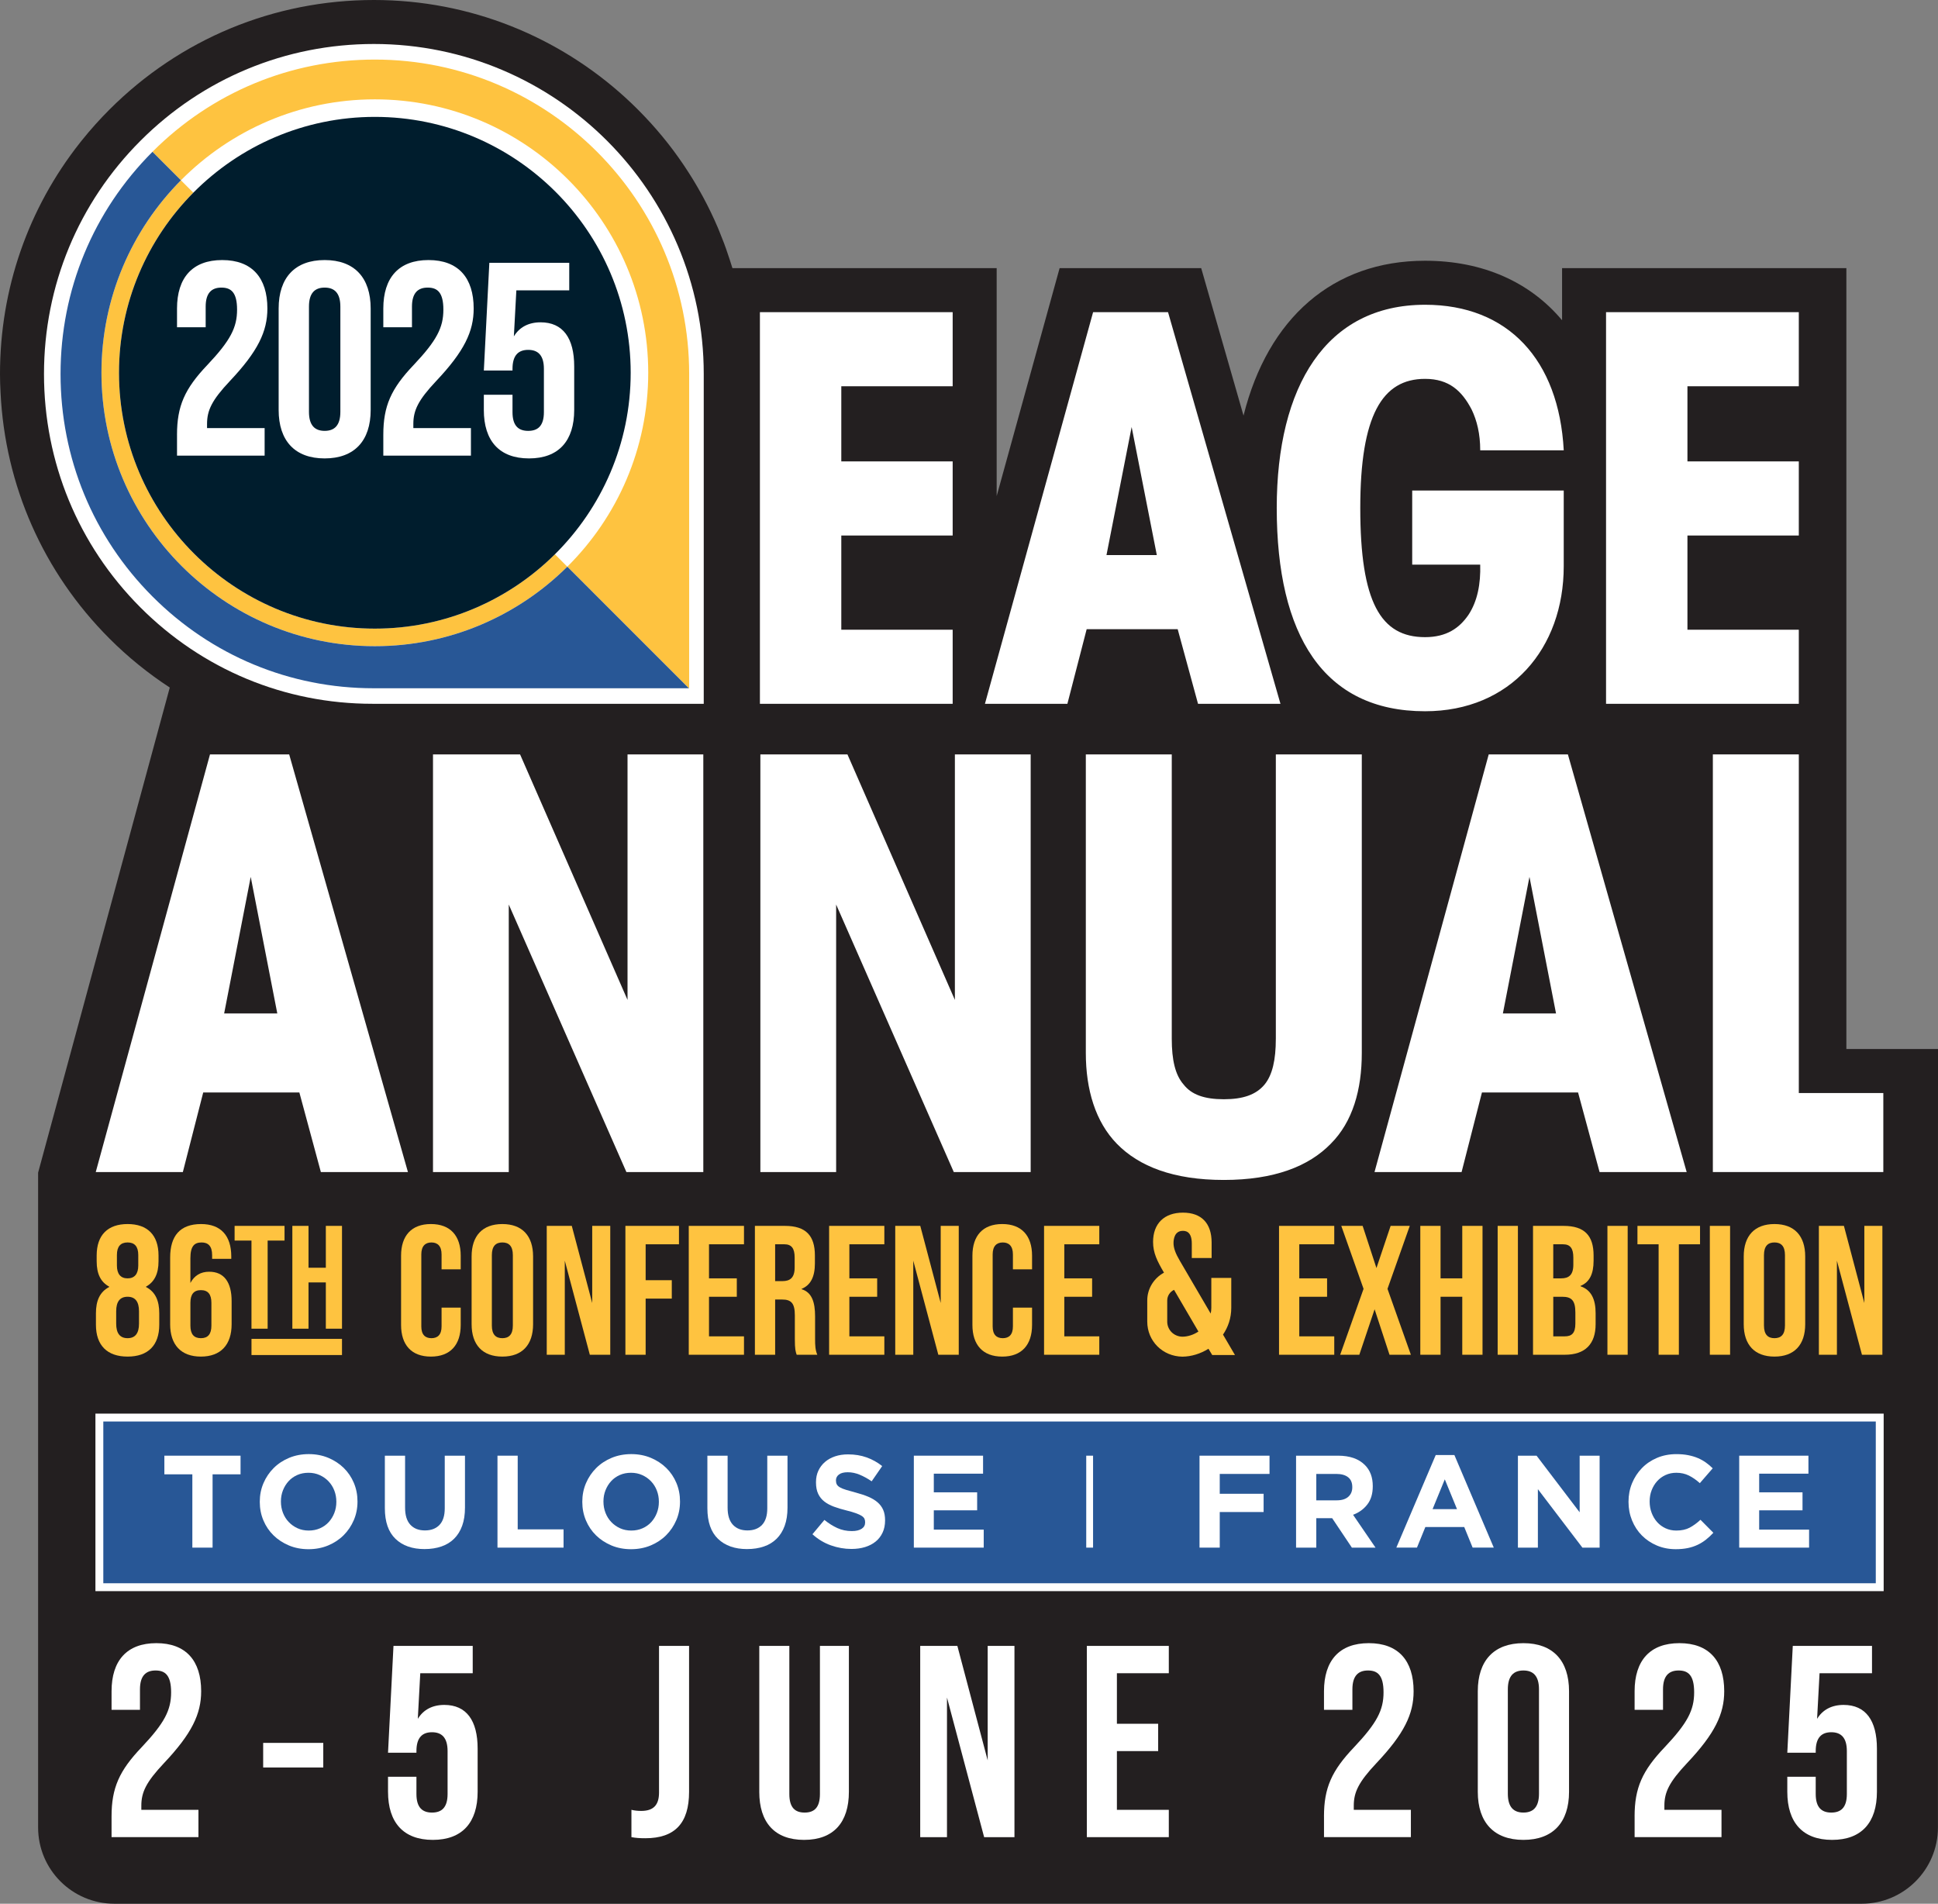 <?xml version="1.0" encoding="UTF-8"?>
<svg xmlns="http://www.w3.org/2000/svg" version="1.1" viewBox="0 0 184.439 181.167">
  <rect x="0" y="0" width="184.439" height="181.167" fill="#808080" stroke="none"/>
  <defs>
    <style>
      .cls-1 {
        stroke: #fff;
        stroke-miterlimit: 10;
        stroke-width: .75px;
      }

      .cls-1, .cls-2 {
        fill: #285796;
      }

      .cls-3 {
        fill: #001d2d;
      }

      .cls-3, .cls-4, .cls-5, .cls-2, .cls-6 {
        stroke-width: 0px;
      }

      .cls-7, .cls-4 {
        mix-blend-mode: multiply;
      }

      .cls-4 {
        fill: #231f20;
      }

      .cls-8 {
        isolation: isolate;
      }

      .cls-5 {
        fill: #fff;
      }

      .cls-6 {
        fill: #fec340;
      }
    </style>
  </defs>
  <g class="cls-8">
    <g id="Layer_1" data-name="Layer 1">
      <g class="cls-7">
        <path class="cls-4" d="M175.719,99.83V25.519h-27.058v4.956c-3.039-3.622-7.519-5.661-13.04-5.661-8.783,0-14.959,5.476-17.275,14.735l-4.028-14.031h-13.475l-5.99,21.689v-21.689h-25.148c-.03-.103-.066-.203-.097-.305-.052-.169-.106-.336-.16-.504-.114-.355-.233-.707-.358-1.058-.06-.168-.12-.336-.183-.503-.14-.373-.286-.742-.438-1.109-.053-.129-.104-.259-.158-.387-.425-.996-.895-1.968-1.406-2.915-.061-.113-.126-.225-.188-.338-.2-.361-.405-.719-.618-1.073-.076-.126-.153-.251-.23-.377-.217-.352-.44-.699-.669-1.042-.069-.103-.137-.208-.207-.31-.289-.424-.586-.843-.892-1.254-.009-.013-.018-.026-.028-.038-.667-.892-1.377-1.749-2.123-2.574-.046-.051-.094-.101-.14-.152-.328-.359-.664-.71-1.006-1.055-.051-.052-.102-.103-.154-.155-.374-.372-.756-.737-1.146-1.093-.008-.007-.015-.014-.023-.021C53.161,3.511,44.776,0,35.582,0c-9.503,0-18.438,3.701-25.159,10.421-.937.936-1.814,1.916-2.631,2.934l-.171.214C2.68,19.818,0,27.495,0,35.583c-0.0.595.018,1.187.052,1.775.427,8.841,4.061,17.089,10.34,23.386,1.776,1.781,3.71,3.343,5.765,4.686L3.627,111.595v62.314c0,4.008,3.25,7.258,7.258,7.258h166.29c4.009,0,7.258-3.25,7.258-7.258l.006-74.079h-8.721Z"/>
      </g>
      <path class="cls-5" d="M13.351,57.794c-5.911-5.927-9.165-13.817-9.164-22.211,0-8.387,3.265-16.271,9.196-22.201,5.93-5.93,13.814-9.196,22.198-9.196,17.311,0,31.394,14.085,31.394,31.396v31.394h-31.529c-8.345,0-16.191-3.261-22.096-9.184Z"/>
      <path class="cls-6" d="M53.41,53.346l-.599-.599c-4.403,4.369-10.459,7.073-17.136,7.073-13.427,0-24.349-10.922-24.349-24.349,0-6.677,2.704-12.733,7.072-17.137l-.599-.597-.58-.58c-4.672,4.706-7.563,11.178-7.563,18.315,0,14.347,11.672,26.02,26.019,26.02,7.137,0,13.61-2.892,18.317-7.562l-.582-.583Z"/>
      <path class="cls-6" d="M17.218,17.155c4.718-4.753,11.248-7.701,18.456-7.701,14.346,0,26.018,11.671,26.018,26.018,0,7.21-2.949,13.739-7.7,18.456l11.568,11.569h.028v-29.913c0-16.495-13.419-29.915-29.913-29.915-7.989,0-15.5,3.112-21.151,8.762-.005.005-.009.01-.014.014l2.67,2.672.038.038Z"/>
      <path class="cls-3" d="M52.811,52.748c4.451-4.414,7.211-10.527,7.211-17.275,0-13.426-10.922-24.35-24.347-24.35-6.749,0-12.861,2.763-17.275,7.213v.001c-4.369,4.402-7.075,10.458-7.075,17.136,0,13.426,10.924,24.349,24.35,24.349,6.677,0,12.732-2.705,17.136-7.074"/>
      <path class="cls-2" d="M65.56,65.497l-11.568-11.569c-0.0 0-0.0 0-0.0.001l-0-0c-4.705,4.67-11.178,7.565-18.317,7.565-14.347,0-26.019-11.672-26.019-26.021,0-7.137,2.891-13.611,7.563-18.317l-2.708-2.709c-5.641,5.648-8.748,13.153-8.748,21.138-.001,8,3.1,15.515,8.731,21.163,5.625,5.643,13.102,8.75,21.052,8.75h30.014Z"/>
      <g>
        <rect class="cls-1" x="9.457" y="134.901" width="169.436" height="16.144"/>
        <polygon class="cls-5" points="18.306 147.279 20.231 147.279 20.231 140.303 22.893 140.303 22.893 138.529 15.643 138.529 15.643 140.303 18.306 140.303 18.306 147.279"/>
        <path class="cls-5" d="M26.029,146.11c.413.404.902.725,1.469.963.566.237,1.188.356,1.862.356.675,0,1.298-.119,1.869-.356.57-.238,1.062-.562,1.475-.975.413-.413.735-.892.969-1.438s.35-1.131.35-1.756v-.025c0-.625-.115-1.21-.344-1.756s-.55-1.021-.962-1.425-.902-.725-1.469-.963c-.567-.237-1.188-.356-1.862-.356-.675,0-1.298.119-1.869.356-.571.238-1.062.562-1.475.975-.413.413-.736.892-.969,1.438-.233.546-.35,1.131-.35,1.756v.025c0,.625.114,1.21.344,1.756.229.546.55,1.021.962,1.425ZM26.735,142.879c0-.375.064-.727.194-1.056s.308-.619.538-.869c.229-.25.504-.445.825-.587.32-.142.677-.212,1.068-.212.383,0,.738.073,1.062.219.325.146.606.344.844.594.238.25.421.542.55.875.129.334.194.688.194,1.062v.025c0,.375-.065.727-.194,1.056-.129.33-.309.619-.538.869-.229.25-.506.446-.831.587-.325.142-.68.212-1.062.212-.392,0-.748-.073-1.069-.219-.321-.146-.6-.344-.837-.594-.238-.25-.421-.541-.55-.875-.129-.333-.194-.688-.194-1.062v-.025Z"/>
        <path class="cls-5" d="M40.415,147.416c.583,0,1.112-.082,1.587-.244.475-.162.879-.408,1.212-.737.333-.329.589-.739.769-1.231.179-.491.269-1.07.269-1.737v-4.938h-1.925v5.013c0,.7-.167,1.225-.5,1.575-.333.35-.796.525-1.387.525-.592,0-1.054-.181-1.388-.543-.334-.363-.5-.902-.5-1.619v-4.95h-1.925v5c0,1.292.337,2.263,1.012,2.913.675.65,1.6.975,2.775.975Z"/>
        <polygon class="cls-5" points="53.633 145.541 49.27 145.541 49.27 138.529 47.345 138.529 47.345 147.279 53.633 147.279 53.633 145.541"/>
        <path class="cls-5" d="M56.723,146.11c.413.404.902.725,1.469.963.566.237,1.188.356,1.862.356.675,0,1.298-.119,1.869-.356.57-.238,1.062-.562,1.475-.975.413-.413.735-.892.969-1.438s.35-1.131.35-1.756v-.025c0-.625-.115-1.21-.344-1.756s-.55-1.021-.962-1.425-.902-.725-1.469-.963c-.567-.237-1.188-.356-1.862-.356-.675,0-1.298.119-1.869.356-.571.238-1.062.562-1.475.975-.413.413-.736.892-.969,1.438-.233.546-.35,1.131-.35,1.756v.025c0,.625.114,1.21.344,1.756.229.546.55,1.021.962,1.425ZM57.43,142.879c0-.375.064-.727.194-1.056s.308-.619.538-.869c.229-.25.504-.445.825-.587.32-.142.677-.212,1.068-.212.383,0,.738.073,1.062.219.325.146.606.344.844.594.238.25.421.542.55.875.129.334.194.688.194,1.062v.025c0,.375-.065.727-.194,1.056-.129.33-.309.619-.538.869-.229.25-.506.446-.831.587-.325.142-.68.212-1.062.212-.392,0-.748-.073-1.069-.219-.321-.146-.6-.344-.837-.594-.238-.25-.421-.541-.55-.875-.129-.333-.194-.688-.194-1.062v-.025Z"/>
        <path class="cls-5" d="M71.11,147.416c.583,0,1.112-.082,1.587-.244.475-.162.879-.408,1.212-.737.333-.329.589-.739.769-1.231.179-.491.269-1.07.269-1.737v-4.938h-1.925v5.013c0,.7-.167,1.225-.5,1.575-.333.35-.796.525-1.387.525-.592,0-1.054-.181-1.388-.543-.334-.363-.5-.902-.5-1.619v-4.95h-1.925v5c0,1.292.337,2.263,1.012,2.913.675.65,1.6.975,2.775.975Z"/>
        <path class="cls-5" d="M82.002,145.485c-.221.146-.531.219-.931.219-.5,0-.96-.096-1.381-.287-.421-.192-.831-.45-1.231-.775l-1.138,1.363c.525.475,1.108.827,1.75,1.056s1.296.344,1.962.344c.475,0,.908-.061,1.298-.181.39-.121.726-.296,1.008-.525.281-.229.5-.513.658-.85.157-.337.236-.723.236-1.156v-.025c0-.383-.061-.713-.182-.988s-.301-.514-.539-.719c-.238-.204-.531-.379-.877-.525-.347-.146-.742-.277-1.184-.394-.376-.1-.688-.188-.934-.263s-.441-.154-.583-.237c-.143-.084-.24-.177-.295-.281-.054-.104-.081-.227-.081-.369v-.025c0-.216.094-.398.281-.543.188-.146.469-.219.844-.219s.75.077,1.125.231c.375.154.758.365,1.15.631l1-1.45c-.45-.358-.944-.633-1.481-.825s-1.127-.288-1.769-.288c-.45,0-.862.062-1.235.188s-.695.304-.964.538c-.269.233-.478.51-.627.831s-.224.681-.224,1.082v.025c0,.433.069.796.207,1.087.138.292.332.536.583.731.25.196.555.36.915.494s.76.254,1.204.362c.367.092.666.179.896.263.229.084.409.167.539.25.13.084.217.173.264.269.046.096.069.207.069.332v.025c0,.258-.111.46-.332.606Z"/>
        <polygon class="cls-5" points="93.62 145.566 88.87 145.566 88.87 143.729 92.995 143.729 92.995 142.016 88.87 142.016 88.87 140.241 93.558 140.241 93.558 138.529 86.97 138.529 86.97 147.279 93.62 147.279 93.62 145.566"/>
        <rect class="cls-5" x="103.377" y="138.529" width=".65" height="8.75"/>
        <polygon class="cls-5" points="116.083 143.891 120.258 143.891 120.258 142.154 116.083 142.154 116.083 140.266 120.82 140.266 120.82 138.529 114.158 138.529 114.158 147.279 116.083 147.279 116.083 143.891"/>
        <path class="cls-5" d="M125.271,144.479h1.512l1.875,2.8h2.25l-2.137-3.125c.558-.208,1.01-.535,1.356-.981.346-.445.519-1.022.519-1.731v-.025c0-.834-.25-1.5-.75-2-.592-.592-1.442-.888-2.55-.888h-4v8.75h1.925v-2.8ZM125.271,140.266h1.913c.475,0,.846.104,1.112.312.267.208.4.521.4.938v.025c0,.375-.127.675-.381.9-.254.225-.619.337-1.094.337h-1.95v-2.513Z"/>
        <path class="cls-5" d="M135.65,145.316h3.7l.8,1.962h2.013l-3.75-8.812h-1.775l-3.75,8.812h1.963l.8-1.962ZM137.5,140.779l1.163,2.837h-2.325l1.163-2.837Z"/>
        <polygon class="cls-5" points="146.36 141.716 150.597 147.279 152.235 147.279 152.235 138.529 150.335 138.529 150.335 143.916 146.235 138.529 144.46 138.529 144.46 147.279 146.36 147.279 146.36 141.716"/>
        <path class="cls-5" d="M156.259,146.122c.4.404.875.723,1.425.956.55.233,1.146.35,1.788.35.425,0,.808-.036,1.15-.106.342-.071.656-.175.944-.312.288-.138.552-.302.794-.494.242-.191.475-.408.7-.65l-1.225-1.237c-.342.317-.686.567-1.031.75-.346.183-.769.275-1.269.275-.375,0-.719-.073-1.031-.219-.312-.146-.579-.344-.8-.594-.221-.25-.394-.541-.519-.875-.125-.333-.188-.688-.188-1.062v-.025c0-.375.062-.727.188-1.056s.3-.619.525-.869c.225-.25.494-.445.806-.587.312-.142.652-.212,1.019-.212.442,0,.839.087,1.194.263.354.175.702.416,1.044.725l1.225-1.412c-.2-.2-.416-.383-.65-.55-.233-.167-.487-.308-.762-.425-.275-.117-.582-.208-.919-.275-.337-.067-.71-.1-1.119-.1-.675,0-1.292.119-1.85.356-.559.238-1.038.562-1.438.975s-.712.892-.938,1.438c-.225.546-.337,1.131-.337,1.756v.025c0,.625.112,1.212.337,1.763.225.55.538,1.027.938,1.431Z"/>
        <polygon class="cls-5" points="172.17 145.566 167.42 145.566 167.42 143.729 171.545 143.729 171.545 142.016 167.42 142.016 167.42 140.241 172.108 140.241 172.108 138.529 165.52 138.529 165.52 147.279 172.17 147.279 172.17 145.566"/>
      </g>
      <polygon class="cls-5" points="152.847 29.707 171.192 29.707 171.192 36.758 160.593 36.758 160.593 43.909 171.192 43.909 171.192 50.962 160.593 50.962 160.593 59.927 171.192 59.927 171.192 66.978 152.847 66.978 152.847 29.707"/>
      <path class="cls-5" d="M135.621,29.002c7.9,0,12.74,5.237,13.2,13.851h-7.949c0-1.562-.307-2.821-.816-3.879-.918-1.763-2.14-2.92-4.435-2.92-4.075,0-6.164,3.476-6.164,12.29,0,8.966,1.938,12.29,6.164,12.29,2.04,0,3.264-.857,4.129-2.117.866-1.309,1.172-2.971,1.121-4.784h-6.472v-7.052h14.421v7.202c0,7.807-5.045,13.802-13.2,13.802-9.68,0-14.113-7.254-14.113-19.342,0-11.584,4.688-19.341,14.113-19.341Z"/>
      <path class="cls-5" d="M111.163,29.707h-7.133l-10.294,37.271h7.847l1.835-7.102h8.662l1.936,7.102h7.846l-10.7-37.271ZM105.303,52.825l2.395-12.19,2.396,12.19h-4.791Z"/>
      <polygon class="cls-5" points="72.321 29.707 90.665 29.707 90.665 36.758 80.066 36.758 80.066 43.909 90.665 43.909 90.665 50.962 80.066 50.962 80.066 59.927 90.665 59.927 90.665 66.978 72.321 66.978 72.321 29.707"/>
      <g>
        <path class="cls-5" d="M141.681,71.792l-10.869,39.745h8.287l1.937-7.573h9.148l2.047,7.573h8.289l-11.304-39.745h-7.536ZM143.029,96.445l2.53-12.998,2.528,12.998h-5.058Z"/>
        <path class="cls-5" d="M121.42,98.863c0,1.987-.322,3.436-1.075,4.35-.808.967-2.045,1.396-3.876,1.396-1.831,0-3.068-.43-3.821-1.396-.807-.913-1.131-2.363-1.131-4.35v-27.071h-8.179v28.412c0,3.49.915,6.553,2.959,8.647,2.101,2.15,5.382,3.438,10.173,3.438,4.789,0,8.074-1.289,10.173-3.438,2.098-2.094,2.959-5.157,2.959-8.647v-28.412h-8.181v27.071Z"/>
        <polygon class="cls-5" points="90.876 95.156 80.651 71.792 72.364 71.792 72.364 111.537 79.575 111.537 79.575 86.079 90.771 111.537 98.089 111.537 98.089 71.792 90.876 71.792 90.876 95.156"/>
        <polygon class="cls-5" points="59.722 95.156 49.495 71.792 41.208 71.792 41.208 111.537 48.419 111.537 48.419 86.079 59.614 111.537 66.934 111.537 66.934 71.792 59.722 71.792 59.722 95.156"/>
        <path class="cls-5" d="M19.985,71.792l-10.872,39.745h8.289l1.938-7.573h9.15l2.046,7.573h8.287l-11.302-39.745h-7.535ZM21.332,96.445l2.529-12.998,2.529,12.998h-5.058Z"/>
        <polygon class="cls-5" points="171.193 104.018 171.193 71.792 163.012 71.792 163.012 111.537 179.235 111.537 179.235 104.018 171.193 104.018"/>
      </g>
      <g>
        <path class="cls-5" d="M16.846,41.371c0-2.727.734-4.379,2.884-6.634,2.203-2.333,2.832-3.566,2.832-5.27,0-1.652-.577-2.098-1.494-2.098s-1.494.498-1.494,1.809v1.967h-2.727v-1.783c0-2.936,1.468-4.614,4.3-4.614s4.3,1.678,4.3,4.614c0,2.176-.892,4.064-3.566,6.896-1.731,1.835-2.176,2.805-2.176,4.09v.393h5.48v2.622h-8.338v-1.993Z"/>
        <path class="cls-5" d="M26.519,39.011v-9.649c0-2.936,1.547-4.614,4.379-4.614s4.379,1.678,4.379,4.614v9.649c0,2.936-1.547,4.614-4.379,4.614s-4.379-1.678-4.379-4.614ZM32.392,39.194v-10.016c0-1.311-.577-1.809-1.494-1.809s-1.494.498-1.494,1.809v10.016c0,1.311.577,1.809,1.494,1.809s1.494-.498,1.494-1.809Z"/>
        <path class="cls-5" d="M36.48,41.371c0-2.727.734-4.379,2.884-6.634,2.203-2.333,2.832-3.566,2.832-5.27,0-1.652-.577-2.098-1.494-2.098-.918,0-1.495.498-1.495,1.809v1.967h-2.727v-1.783c0-2.936,1.468-4.614,4.3-4.614s4.3,1.678,4.3,4.614c0,2.176-.892,4.064-3.566,6.896-1.73,1.835-2.176,2.805-2.176,4.09v.393h5.48v2.622h-8.338v-1.993Z"/>
        <path class="cls-5" d="M46.047,39.011v-1.442h2.728v1.652c0,1.311.576,1.783,1.494,1.783.917,0,1.494-.472,1.494-1.783v-4.117c0-1.311-.577-1.809-1.494-1.809-.918,0-1.494.498-1.494,1.809v.157h-2.728l.524-10.252h7.604v2.622h-5.034l-.236,4.379c.524-.865,1.389-1.337,2.543-1.337,2.124,0,3.199,1.495,3.199,4.195v4.143c0,2.936-1.468,4.614-4.3,4.614s-4.301-1.678-4.301-4.614Z"/>
      </g>
      <g>
        <path class="cls-5" d="M10.617,172.855c0-2.704.728-4.342,2.86-6.578,2.184-2.314,2.808-3.536,2.808-5.226,0-1.638-.572-2.08-1.482-2.08-.91,0-1.482.494-1.482,1.794v1.95h-2.704v-1.769c0-2.912,1.456-4.576,4.264-4.576s4.264,1.664,4.264,4.576c0,2.158-.884,4.03-3.536,6.838-1.716,1.82-2.158,2.782-2.158,4.056v.39h5.435v2.6h-8.269v-1.976Z"/>
        <path class="cls-5" d="M25.046,165.861h5.72v2.34h-5.72v-2.34Z"/>
        <path class="cls-5" d="M36.928,170.515v-1.43h2.704v1.638c0,1.3.572,1.769,1.482,1.769.91,0,1.482-.468,1.482-1.769v-4.082c0-1.3-.572-1.794-1.482-1.794-.91,0-1.482.494-1.482,1.794v.156h-2.704l.52-10.166h7.541v2.6h-4.992l-.234,4.342c.52-.858,1.378-1.326,2.522-1.326,2.106,0,3.172,1.482,3.172,4.16v4.108c0,2.912-1.456,4.576-4.264,4.576s-4.264-1.664-4.264-4.576Z"/>
        <path class="cls-5" d="M60.093,174.831v-2.6c.312.078.624.104.936.104,1.145,0,1.69-.546,1.69-1.742v-13.962h2.86v13.884c0,2.99-1.353,4.42-4.16,4.42-.521,0-.91-.026-1.326-.104Z"/>
        <path class="cls-5" d="M72.261,170.515v-13.884h2.86v14.092c0,1.3.546,1.769,1.456,1.769s1.456-.468,1.456-1.769v-14.092h2.756v13.884c0,2.912-1.456,4.576-4.264,4.576-2.809,0-4.265-1.664-4.265-4.576Z"/>
        <path class="cls-5" d="M87.576,156.631h3.536l2.886,10.895v-10.895h2.548v18.201h-2.886l-3.536-13.287v13.287h-2.548v-18.201Z"/>
        <path class="cls-5" d="M103.435,156.631h7.8v2.6h-4.94v4.81h3.927v2.6h-3.927v5.59h4.94v2.6h-7.8v-18.201Z"/>
        <path class="cls-5" d="M126.003,172.855c0-2.704.728-4.342,2.86-6.578,2.184-2.314,2.808-3.536,2.808-5.226,0-1.638-.571-2.08-1.481-2.08s-1.482.494-1.482,1.794v1.95h-2.704v-1.769c0-2.912,1.456-4.576,4.265-4.576,2.808,0,4.264,1.664,4.264,4.576,0,2.158-.884,4.03-3.536,6.838-1.716,1.82-2.158,2.782-2.158,4.056v.39h5.435v2.6h-8.269v-1.976Z"/>
        <path class="cls-5" d="M140.641,170.515v-9.568c0-2.912,1.533-4.576,4.342-4.576s4.342,1.664,4.342,4.576v9.568c0,2.912-1.533,4.576-4.342,4.576s-4.342-1.664-4.342-4.576ZM146.465,170.697v-9.932c0-1.3-.572-1.794-1.482-1.794s-1.482.494-1.482,1.794v9.932c0,1.3.572,1.794,1.482,1.794s1.482-.494,1.482-1.794Z"/>
        <path class="cls-5" d="M155.564,172.855c0-2.704.728-4.342,2.86-6.578,2.184-2.314,2.808-3.536,2.808-5.226,0-1.638-.571-2.08-1.481-2.08s-1.482.494-1.482,1.794v1.95h-2.704v-1.769c0-2.912,1.456-4.576,4.265-4.576,2.808,0,4.264,1.664,4.264,4.576,0,2.158-.884,4.03-3.536,6.838-1.716,1.82-2.158,2.782-2.158,4.056v.39h5.435v2.6h-8.269v-1.976Z"/>
        <path class="cls-5" d="M170.097,170.515v-1.43h2.704v1.638c0,1.3.572,1.769,1.482,1.769s1.481-.468,1.481-1.769v-4.082c0-1.3-.571-1.794-1.481-1.794s-1.482.494-1.482,1.794v.156h-2.704l.521-10.166h7.54v2.6h-4.992l-.234,4.342c.521-.858,1.378-1.326,2.522-1.326,2.105,0,3.172,1.482,3.172,4.16v4.108c0,2.912-1.456,4.576-4.264,4.576-2.809,0-4.265-1.664-4.265-4.576Z"/>
      </g>
      <g>
        <path class="cls-6" d="M38.17,126.086v-6.588c0-1.892.981-3.013,2.838-3.013,1.857,0,2.838,1.121,2.838,3.013v1.297h-1.822v-1.419c0-.805-.385-1.138-.964-1.138-.578,0-.964.333-.964,1.138v6.85c0,.806.386,1.121.964,1.121.578,0,.964-.315.964-1.121v-1.787h1.822v1.647c0,1.892-.981,3.014-2.838,3.014-1.857,0-2.838-1.121-2.838-3.014Z"/>
        <path class="cls-6" d="M44.883,126.016v-6.447c0-1.962,1.034-3.083,2.926-3.083,1.892,0,2.925,1.121,2.925,3.083v6.447c0,1.962-1.034,3.083-2.925,3.083-1.892,0-2.926-1.121-2.926-3.083ZM48.808,126.139v-6.693c0-.876-.386-1.209-.999-1.209-.613,0-.999.333-.999,1.209v6.693c0,.876.386,1.208.999,1.208.613,0,.999-.332.999-1.208Z"/>
        <path class="cls-6" d="M52.034,116.66h2.383l1.944,7.341v-7.341h1.717v12.264h-1.944l-2.383-8.952v8.952h-1.717v-12.264Z"/>
        <path class="cls-6" d="M59.519,116.66h5.098v1.752h-3.171v3.417h2.488v1.752h-2.488v5.344h-1.927v-12.264Z"/>
        <path class="cls-6" d="M65.549,116.66h5.256v1.752h-3.329v3.242h2.646v1.752h-2.646v3.767h3.329v1.752h-5.256v-12.264Z"/>
        <path class="cls-6" d="M71.843,116.66h2.856c1.997,0,2.855.929,2.855,2.821v.753c0,1.262-.402,2.067-1.261,2.418v.035c.964.297,1.279,1.209,1.279,2.593v2.155c0,.596.018,1.034.21,1.489h-1.962c-.106-.315-.175-.508-.175-1.506v-2.243c0-1.139-.333-1.507-1.209-1.507h-.665v5.256h-1.927v-12.264ZM74.47,121.916c.718,0,1.157-.315,1.157-1.297v-.946c0-.876-.298-1.262-.981-1.262h-.876v3.504h.7Z"/>
        <path class="cls-6" d="M78.907,116.66h5.256v1.752h-3.329v3.242h2.646v1.752h-2.646v3.767h3.329v1.752h-5.256v-12.264Z"/>
        <path class="cls-6" d="M85.2,116.66h2.383l1.944,7.341v-7.341h1.717v12.264h-1.944l-2.383-8.952v8.952h-1.717v-12.264Z"/>
        <path class="cls-6" d="M92.545,126.086v-6.588c0-1.892.981-3.013,2.838-3.013,1.857,0,2.838,1.121,2.838,3.013v1.297h-1.822v-1.419c0-.805-.385-1.138-.964-1.138-.578,0-.964.333-.964,1.138v6.85c0,.806.386,1.121.964,1.121.578,0,.964-.315.964-1.121v-1.787h1.822v1.647c0,1.892-.981,3.014-2.838,3.014-1.857,0-2.838-1.121-2.838-3.014Z"/>
        <path class="cls-6" d="M99.363,116.66h5.256v1.752h-3.329v3.242h2.646v1.752h-2.646v3.767h3.329v1.752h-5.256v-12.264Z"/>
        <path class="cls-6" d="M121.725,116.66h5.256v1.752h-3.329v3.242h2.646v1.752h-2.646v3.767h3.329v1.752h-5.256v-12.264Z"/>
        <path class="cls-6" d="M129.77,122.652l-2.12-5.992h2.032l1.314,4.012,1.349-4.012h1.822l-2.12,5.992,2.225,6.272h-2.033l-1.419-4.327-1.454,4.327h-1.822l2.225-6.272Z"/>
        <path class="cls-6" d="M135.17,116.66h1.927v4.994h2.067v-4.994h1.927v12.264h-1.927v-5.519h-2.067v5.519h-1.927v-12.264Z"/>
        <path class="cls-6" d="M142.532,116.66h1.927v12.264h-1.927v-12.264Z"/>
        <path class="cls-6" d="M145.898,116.66h2.908c1.998,0,2.856.929,2.856,2.821v.491c0,1.261-.385,2.049-1.244,2.4v.035c1.034.35,1.437,1.261,1.437,2.558v1.051c0,1.892-.999,2.908-2.926,2.908h-3.031v-12.264ZM148.578,121.654c.718,0,1.156-.316,1.156-1.297v-.683c0-.876-.297-1.262-.981-1.262h-.929v3.242h.753ZM148.928,127.172c.648,0,.999-.298.999-1.209v-1.068c0-1.139-.367-1.489-1.243-1.489h-.859v3.767h1.103Z"/>
        <path class="cls-6" d="M152.979,116.66h1.927v12.264h-1.927v-12.264Z"/>
        <path class="cls-6" d="M157.85,118.412h-2.014v-1.752h5.956v1.752h-2.015v10.512h-1.927v-10.512Z"/>
        <path class="cls-6" d="M162.725,116.66h1.927v12.264h-1.927v-12.264Z"/>
        <path class="cls-6" d="M165.95,126.016v-6.447c0-1.962,1.034-3.083,2.926-3.083,1.892,0,2.925,1.121,2.925,3.083v6.447c0,1.962-1.034,3.083-2.925,3.083-1.892,0-2.926-1.121-2.926-3.083ZM169.875,126.139v-6.693c0-.876-.386-1.209-.999-1.209-.613,0-.999.333-.999,1.209v6.693c0,.876.386,1.208.999,1.208.613,0,.999-.332.999-1.208Z"/>
        <path class="cls-6" d="M173.102,116.66h2.383l1.944,7.341v-7.341h1.717v12.264h-1.944l-2.383-8.952v8.952h-1.717v-12.264Z"/>
        <path class="cls-6" d="M9.13,126.068v-1.086c0-1.173.35-2.032,1.261-2.505v-.035c-.806-.438-1.191-1.209-1.191-2.418v-.543c0-1.962,1.068-2.996,2.943-2.996,1.875,0,2.944,1.034,2.944,2.996v.543c0,1.209-.403,1.98-1.191,2.418v.035c.911.473,1.261,1.332,1.261,2.505v1.086c0,1.962-1.068,3.031-3.014,3.031-1.944,0-3.013-1.069-3.013-3.031ZM13.229,125.963v-1.174c0-.929-.368-1.384-1.086-1.384s-1.086.455-1.086,1.384v1.174c0,.929.367,1.384,1.086,1.384s1.086-.455,1.086-1.384ZM13.159,120.427v-.999c0-.806-.35-1.191-1.016-1.191-.665,0-1.016.385-1.016,1.191v.999c0,.806.35,1.227,1.016,1.227.666,0,1.016-.421,1.016-1.227Z"/>
        <path class="cls-6" d="M16.194,126.016v-6.342c0-2.067.946-3.188,2.943-3.188,1.892,0,2.873,1.121,2.873,3.083v.228h-1.822v-.35c0-.876-.386-1.209-.999-1.209-.683,0-1.069.333-1.069,1.506v2.348c.386-.718.981-1.069,1.787-1.069,1.419,0,2.137.999,2.137,2.803v2.19c0,1.962-1.034,3.083-2.925,3.083-1.892,0-2.926-1.121-2.926-3.083ZM20.119,126.156v-2.173c0-.823-.333-1.208-.999-1.208-.666,0-.999.385-.999,1.208v2.173c0,.806.333,1.191.999,1.191.665,0,.999-.385.999-1.191Z"/>
        <path class="cls-6" d="M23.934,118.058h-1.607v-1.398h4.752v1.398h-1.608v8.386h-1.538v-8.386Z"/>
        <path class="cls-6" d="M27.823,116.66h1.538v3.984h1.649v-3.984h1.538v9.784h-1.538v-4.403h-1.649v4.403h-1.538v-9.784Z"/>
        <rect class="cls-6" x="23.934" y="127.413" width="8.613" height="1.538"/>
        <path class="cls-6" d="M117.53,128.947l-1.136-1.94c.479-.706.786-1.561.786-2.555v-2.838h-1.899v2.838c0,.194-.023.377-.059.554l-.073-.124-2.859-4.891c-.419-.706-.606-1.228-.606-1.692,0-.35.086-1.164.879-1.164.213,0,.86,0,.86,1.203v1.38h1.887v-1.475c0-1.833-.969-2.843-2.729-2.843-1.78,0-2.843,1.041-2.843,2.786,0,1.05.391,1.82,1.038,2.926-.943.513-1.592,1.501-1.592,2.648v2.008c0,1.849,1.461,3.316,3.349,3.338.847-.01,1.719-.275,2.476-.753l.357.595h2.162ZM111.085,125.767v-2.008c0-.449.269-.831.649-1.012l2.319,3.968c-.462.309-.998.485-1.518.491-.814-.01-1.451-.642-1.451-1.439Z"/>
      </g>
    </g>
  </g>
</svg>